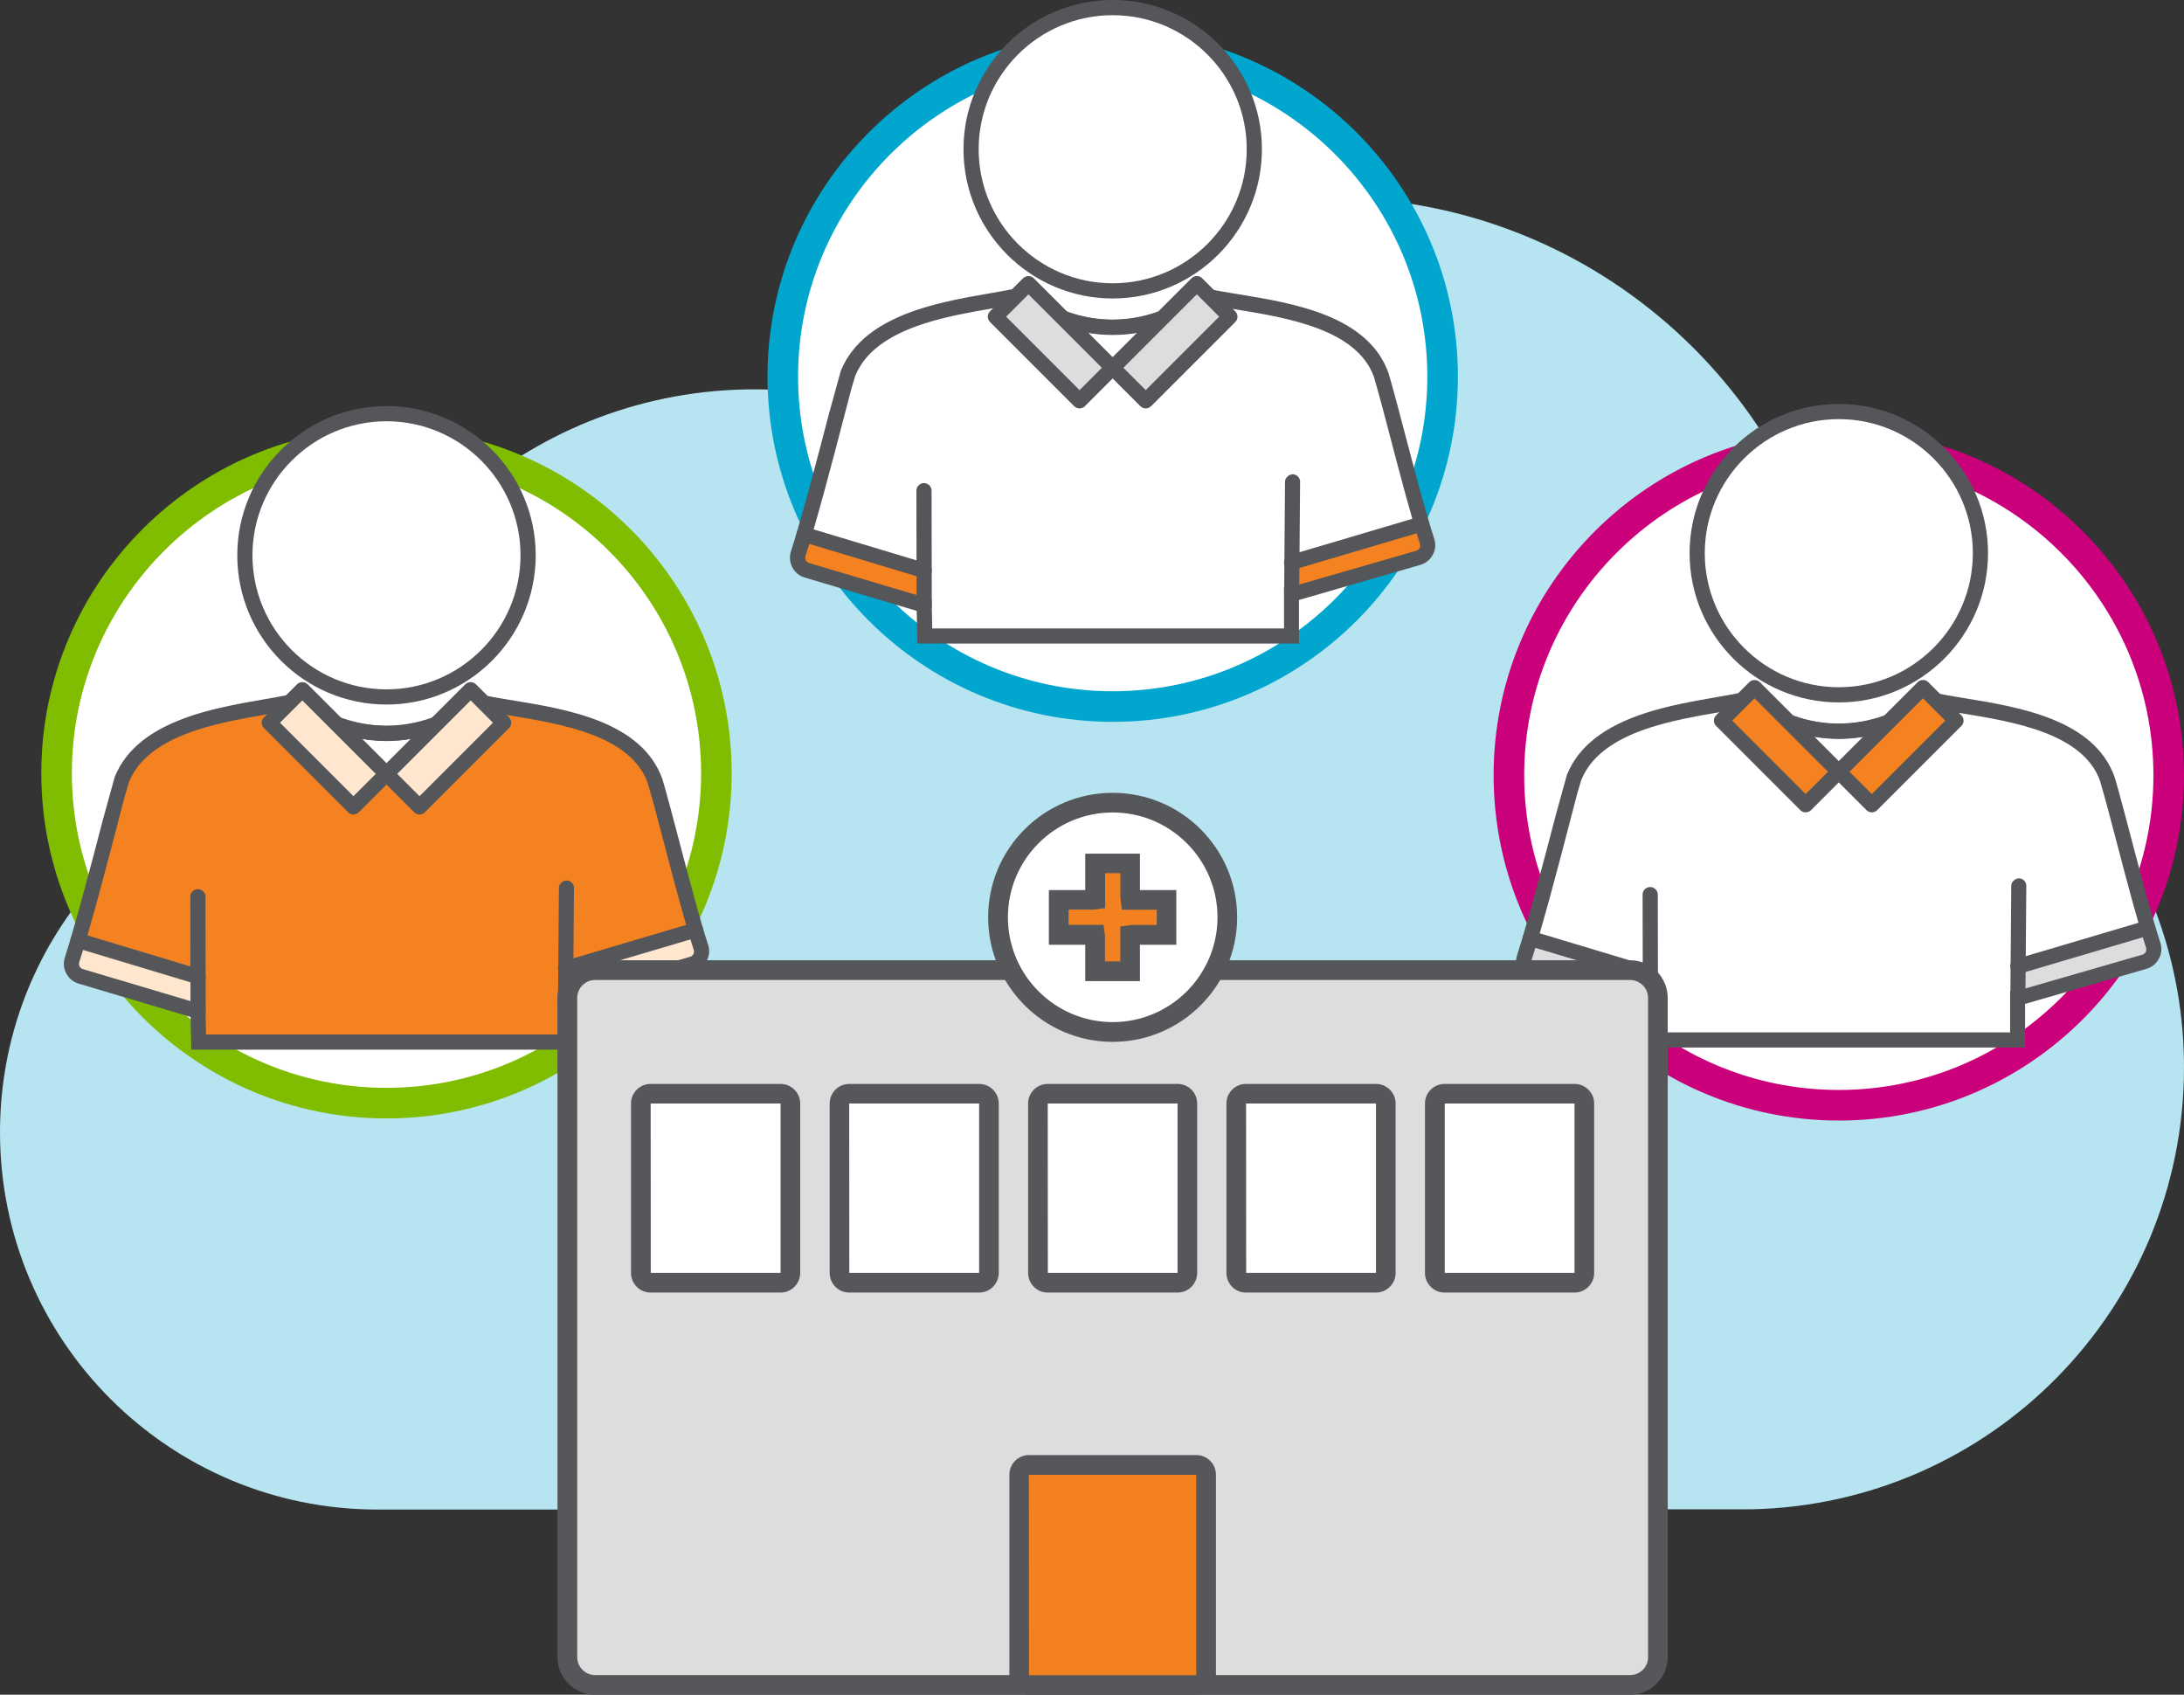 <?xml version="1.0" encoding="UTF-8"?><svg id="Layer_2" xmlns="http://www.w3.org/2000/svg" viewBox="0 0 195.69 151.83"><rect x="0" y="0" width="195.69" height="151.83" fill="#333333" stroke="none"/><defs><style>.cls-1,.cls-2{fill:#f58220;}.cls-3{fill:#00a6ce;}.cls-4,.cls-5{fill:#f48120;}.cls-6,.cls-7{fill:#fff;}.cls-8,.cls-9{fill:#ffe6cf;}.cls-10{fill:#80bc00;}.cls-11{fill:#b6e4f0;}.cls-12,.cls-13{fill:#ddddde;}.cls-14{fill:#ddd;}.cls-15{fill:#cb007b;}.cls-16{fill:#55565a;}.cls-17{fill:#56575a;}.cls-18{fill:#7b868c;}.cls-2,.cls-13,.cls-9,.cls-7,.cls-5{fill-rule:evenodd;}</style></defs><g id="Layer_1-2"><g><path class="cls-11" d="M164.76,56.99c-3.28-22.23-22.44-39.29-45.58-39.29-15.62,0-29.41,7.78-37.75,19.66-4.3-1.6-8.96-2.48-13.82-2.48-19.68,0-35.99,14.35-39.08,33.16C12.37,70.57,0,84.55,0,101.43c0,18.67,15.14,33.81,33.81,33.81h.23s122.72-.02,122.86-.02c21.5-.44,38.79-17.99,38.79-39.59,0-18.89-13.23-34.68-30.93-38.64Z"/><g><g><g><circle class="cls-6" cx="99.7" cy="33.74" r="29.56"/><path class="cls-3" d="M99.7,64.67c-17.05,0-30.93-13.87-30.93-30.93S82.64,2.81,99.7,2.81s30.93,13.87,30.93,30.93-13.87,30.93-30.93,30.93Zm0-59.12c-15.54,0-28.19,12.65-28.19,28.19s12.65,28.19,28.19,28.19,28.19-12.65,28.19-28.19-12.65-28.19-28.19-28.19Z"/></g><g><g><circle class="cls-6" cx="99.7" cy="13.37" r="12.69" transform="translate(68.93 109.14) rotate(-79.83)"/><path class="cls-16" d="M99.7,26.74c-7.37,0-13.37-6-13.37-13.37S92.33,0,99.7,0s13.37,6,13.37,13.37-6,13.37-13.37,13.37Zm0-25.38c-6.62,0-12.01,5.39-12.01,12.01s5.39,12.01,12.01,12.01,12.01-5.39,12.01-12.01-5.39-12.01-12.01-12.01Z"/></g><path class="cls-6" d="M127.87,48.51c-1.27-3.89-3.06-11.32-4.06-14.74,0,0-.01-.04-.02-.06-2.09-6-11.69-6.19-15.94-7.22-.02,0-.07,0-.14-.01-2.18,1.78-4.97,2.85-8.01,2.85s-5.83-1.07-8.02-2.86c-.24,0-.38,.01-.41,.02-2.14,.49-5.61,.87-8.7,1.87-2.69,.87-5.44,2.32-6.57,5.07l-.36,1.19c-.85,3.21-2.86,11.16-4.11,15-.2,.62,.15,1.29,.77,1.47l10.52,3.13,.04,2.45c0,.1,0,.21,0,.31h32.87c0-1,0-1.98,0-2.92v-.8h.08s11.28-3.27,11.28-3.27c.63-.18,.99-.85,.78-1.48Z"/><g><path class="cls-6" d="M99.69,33.06c3.82,0,7.57-5.19,8.1-6.57-.03,0-.04,0-.09,0-2.18,1.78-4.97,2.85-8.01,2.85s-5.83-1.07-8.02-2.86c-.03,0-.05,0-.08,0,.52,1.38,4.28,6.58,8.1,6.58Z"/><path class="cls-16" d="M99.69,33.74c-4.17,0-8.11-5.39-8.73-7.02-.08-.21-.05-.44,.08-.63,.21-.31,.77-.38,1.07-.14,2.14,1.74,4.83,2.7,7.59,2.7s5.44-.96,7.58-2.7c.13-.1,.27-.15,.46-.15,.22,0,.46,.13,.58,.31,.12,.18,.19,.42,.11,.62-.62,1.63-4.56,7.01-8.73,7.01Zm-5.83-5.07c1.46,1.75,3.68,3.71,5.83,3.71s4.38-1.97,5.84-3.72c-3.62,1.75-8.05,1.75-11.67,0Z"/></g><polygon class="cls-2" points="82.81 54.22 71.55 50.39 72.06 47.87 82.81 51.12 82.81 54.22"/><polygon class="cls-2" points="127.89 49.09 115.81 53.24 115.81 50.39 127.39 46.93 127.89 49.09"/><path class="cls-16" d="M116.41,57.66h-34.21l-.06-2.93-10.04-2.99c-.48-.14-.88-.47-1.11-.92-.23-.44-.27-.95-.12-1.42,.98-3.03,2.46-8.7,3.44-12.45l1.03-3.73c1.04-2.54,3.33-4.32,7.01-5.52,2.1-.68,4.31-1.07,6.27-1.41,.93-.16,1.79-.31,2.49-.47,.07-.02,.14-.03,.55-.04h.25s.19,.15,.19,.15c2.14,1.74,4.83,2.7,7.59,2.7s5.44-.96,7.58-2.7l.2-.16,.52,.04c.82,.2,1.86,.37,2.97,.55,4.92,.8,11.65,1.9,13.47,7.11,.42,1.45,.95,3.44,1.51,5.59,.85,3.23,1.81,6.88,2.57,9.21h0c.16,.48,.11,.99-.13,1.43-.24,.45-.63,.77-1.12,.91l-10.87,3.14v3.88Zm-32.88-1.36h31.52v-3.68l.63-.04,11.22-3.24c.13-.04,.23-.12,.3-.24,.06-.12,.07-.25,.03-.38-.77-2.36-1.74-6.04-2.59-9.29-.56-2.14-1.08-4.12-1.48-5.47l-.04-.16c-1.52-4.31-7.79-5.33-12.37-6.08-1.05-.17-2.04-.33-2.86-.52-2.34,1.81-5.23,2.81-8.19,2.81s-5.91-1.01-8.25-2.85c-.04,0-.07,0-.09,0-.66,.16-1.54,.31-2.5,.48-1.91,.33-4.07,.71-6.08,1.36-3.28,1.06-5.3,2.59-6.15,4.68l-.34,1.13-.65,2.49c-.98,3.77-2.47,9.46-3.47,12.53-.04,.12-.03,.25,.03,.37,.06,.12,.17,.2,.29,.24l10.99,3.27,.05,2.59Z"/><path class="cls-16" d="M82.81,54.9c-.37,0-.68-.3-.68-.68l-.02-10.26c0-.37,.3-.68,.68-.68h0c.37,0,.68,.3,.68,.68l.02,10.26c0,.37-.3,.68-.68,.68h0Z"/><path class="cls-16" d="M115.73,53.92h0c-.37,0-.68-.31-.67-.68l.08-10.08c0-.37,.36-.66,.68-.67,.37,0,.68,.31,.67,.68l-.08,10.08c0,.37-.31,.67-.68,.67Z"/><path class="cls-16" d="M82.81,51.8c-.06,0-.13,0-.2-.03l-10.76-3.24c-.36-.11-.56-.49-.45-.85,.11-.36,.49-.56,.85-.45l10.76,3.24c.36,.11,.56,.49,.45,.85-.09,.29-.36,.48-.65,.48Z"/><path class="cls-16" d="M115.73,51.07c-.29,0-.56-.19-.65-.49-.11-.36,.1-.74,.46-.84l11.65-3.45c.36-.11,.74,.1,.84,.46,.11,.36-.1,.74-.46,.84l-11.65,3.45c-.06,.02-.13,.03-.19,.03Z"/><g><rect class="cls-12" x="92.35" y="25.33" width="4.19" height="10.66" transform="translate(5.98 75.76) rotate(-45)"/><path class="cls-16" d="M96.73,36.59c-.17,0-.35-.07-.48-.2l-7.54-7.54c-.27-.27-.27-.7,0-.96l2.96-2.96c.25-.26,.71-.26,.96,0l7.54,7.54c.13,.13,.2,.3,.2,.48s-.07,.35-.2,.48l-2.96,2.96c-.13,.13-.31,.2-.48,.2Zm-6.58-8.22l6.58,6.58,2-2-6.58-6.58-2,2Z"/></g><g><rect class="cls-12" x="99.61" y="28.56" width="10.66" height="4.19" transform="translate(9.06 83.19) rotate(-45)"/><path class="cls-16" d="M102.66,36.59c-.17,0-.35-.07-.48-.2l-2.96-2.96c-.27-.27-.27-.7,0-.96l7.54-7.54c.27-.27,.69-.27,.96,0l2.96,2.96c.27,.27,.27,.7,0,.96l-7.54,7.54c-.13,.13-.31,.2-.48,.2Zm-2-3.64l2,2,6.58-6.58-2-2-6.58,6.58Z"/></g></g></g><g><g><circle class="cls-6" cx="164.76" cy="69.46" r="29.56"/><path class="cls-15" d="M164.76,100.39c-17.05,0-30.93-13.87-30.93-30.93s13.87-30.93,30.93-30.93,30.93,13.87,30.93,30.93-13.87,30.93-30.93,30.93Zm0-59.12c-15.54,0-28.19,12.65-28.19,28.19s12.65,28.19,28.19,28.19,28.19-12.65,28.19-28.19-12.65-28.19-28.19-28.19Z"/></g><g><g><circle class="cls-6" cx="164.76" cy="49.56" r="12.69" transform="translate(86.88 202.98) rotate(-79.83)"/><path class="cls-16" d="M164.76,62.93c-7.37,0-13.37-6-13.37-13.37s6-13.37,13.37-13.37,13.37,6,13.37,13.37-6,13.37-13.37,13.37Zm0-25.38c-6.62,0-12.01,5.39-12.01,12.01s5.39,12.01,12.01,12.01,12.01-5.39,12.01-12.01-5.39-12.01-12.01-12.01Z"/></g><path class="cls-6" d="M192.94,84.7c-1.27-3.89-3.06-11.32-4.06-14.74,0,0-.01-.04-.02-.06-2.09-6-11.69-6.19-15.94-7.22-.02,0-.07,0-.14-.01-2.18,1.78-4.97,2.85-8.01,2.85s-5.83-1.07-8.02-2.86c-.24,0-.38,.01-.41,.02-2.14,.49-5.61,.87-8.7,1.87-2.69,.87-5.44,2.32-6.57,5.07l-.36,1.19c-.85,3.21-2.86,11.16-4.11,15-.2,.62,.15,1.29,.77,1.47l10.52,3.13,.04,2.45c0,.1,0,.21,0,.31h32.87c0-1,0-1.98,0-2.92v-.8h.08s11.28-3.27,11.28-3.27c.63-.18,.99-.85,.78-1.48Z"/><g><path class="cls-6" d="M164.76,69.26c3.82,0,7.57-5.19,8.1-6.57-.03,0-.04,0-.09,0-2.18,1.78-4.97,2.85-8.01,2.85s-5.83-1.07-8.02-2.86c-.03,0-.05,0-.08,0,.52,1.38,4.28,6.58,8.1,6.58Z"/><path class="cls-16" d="M164.76,69.94c-4.17,0-8.11-5.39-8.73-7.02-.08-.21-.05-.44,.08-.63,.21-.31,.77-.38,1.07-.14,2.14,1.74,4.83,2.7,7.59,2.7s5.44-.96,7.58-2.7c.13-.1,.27-.15,.46-.15,.22,0,.46,.13,.58,.31,.12,.18,.19,.42,.11,.62-.62,1.63-4.56,7.01-8.73,7.01Zm-5.83-5.07c1.46,1.75,3.68,3.71,5.83,3.71s4.38-1.97,5.84-3.72c-3.62,1.75-8.05,1.75-11.67,0Z"/></g><polygon class="cls-13" points="147.88 90.41 136.61 86.58 137.12 84.07 147.88 87.31 147.88 90.41"/><polygon class="cls-13" points="192.95 85.28 180.87 89.44 180.87 86.58 192.45 83.13 192.95 85.28"/><path class="cls-16" d="M181.47,93.85h-34.21l-.06-2.93-10.04-2.99c-.48-.14-.88-.47-1.11-.92-.23-.44-.27-.95-.12-1.42,.98-3.03,2.46-8.7,3.44-12.45l1.03-3.73c1.04-2.54,3.33-4.32,7.01-5.52,2.1-.68,4.31-1.07,6.27-1.41,.93-.16,1.79-.31,2.49-.47,.07-.02,.14-.03,.55-.04h.25s.19,.15,.19,.15c2.14,1.74,4.83,2.7,7.59,2.7s5.44-.96,7.58-2.7l.2-.16,.52,.04c.82,.2,1.86,.37,2.97,.55,4.92,.8,11.65,1.9,13.47,7.11,.42,1.45,.95,3.44,1.51,5.59,.85,3.23,1.81,6.88,2.57,9.21h0c.16,.48,.11,.99-.13,1.43-.24,.45-.63,.77-1.12,.91l-10.87,3.14v3.88Zm-32.88-1.36h31.52v-3.68l.63-.04,11.22-3.24c.13-.04,.23-.12,.3-.24,.06-.12,.07-.25,.03-.38-.77-2.36-1.74-6.04-2.59-9.29-.56-2.14-1.08-4.12-1.48-5.47l-.04-.16c-1.52-4.31-7.79-5.33-12.37-6.08-1.05-.17-2.04-.33-2.86-.52-2.34,1.81-5.23,2.81-8.19,2.81s-5.91-1.01-8.25-2.85c-.04,0-.07,0-.09,0-.66,.16-1.54,.31-2.5,.48-1.91,.33-4.07,.71-6.08,1.36-3.28,1.06-5.3,2.59-6.15,4.68l-.34,1.13-.65,2.49c-.98,3.77-2.47,9.46-3.47,12.53-.04,.12-.03,.25,.03,.37,.06,.12,.17,.2,.29,.24l10.99,3.27,.05,2.59Z"/><path class="cls-16" d="M147.88,91.09c-.37,0-.68-.3-.68-.68l-.02-10.26c0-.37,.3-.68,.68-.68h0c.37,0,.68,.3,.68,.68l.02,10.26c0,.37-.3,.68-.68,.68h0Z"/><path class="cls-16" d="M180.8,90.12h0c-.37,0-.68-.31-.67-.68l.08-10.08c0-.37,.36-.66,.68-.67,.37,0,.68,.31,.67,.68l-.08,10.08c0,.37-.31,.67-.68,.67Z"/><path class="cls-16" d="M147.88,87.99c-.06,0-.13,0-.2-.03l-10.76-3.24c-.36-.11-.56-.49-.45-.85,.11-.36,.49-.56,.85-.45l10.76,3.24c.36,.11,.56,.49,.45,.85-.09,.29-.36,.48-.65,.48Z"/><path class="cls-16" d="M180.8,87.26c-.29,0-.56-.19-.65-.49-.11-.36,.1-.74,.46-.84l11.65-3.45c.36-.11,.74,.1,.84,.46,.11,.36-.1,.74-.46,.84l-11.65,3.45c-.06,.02-.13,.03-.19,.03Z"/><g><rect class="cls-1" x="157.41" y="61.52" width="4.19" height="10.66" transform="translate(-.55 132.37) rotate(-45)"/><path class="cls-16" d="M161.79,72.78c-.17,0-.35-.07-.48-.2l-7.54-7.54c-.27-.27-.27-.7,0-.96l2.96-2.96c.25-.26,.71-.26,.96,0l7.54,7.54c.13,.13,.2,.3,.2,.48s-.07,.35-.2,.48l-2.96,2.96c-.13,.13-.31,.2-.48,.2Zm-6.58-8.22l6.58,6.58,2-2-6.58-6.58-2,2Z"/></g><g><rect class="cls-1" x="164.68" y="64.76" width="10.66" height="4.19" transform="translate(2.52 139.79) rotate(-45)"/><path class="cls-16" d="M167.72,72.78c-.17,0-.35-.07-.48-.2l-2.96-2.96c-.27-.27-.27-.7,0-.96l7.54-7.54c.27-.27,.69-.27,.96,0l2.96,2.96c.27,.27,.27,.7,0,.96l-7.54,7.54c-.13,.13-.31,.2-.48,.2Zm-2-3.64l2,2,6.58-6.58-2-2-6.58,6.58Z"/></g></g></g><g><g><circle class="cls-6" cx="34.63" cy="69.27" r="29.56"/><path class="cls-10" d="M34.63,100.2c-17.05,0-30.93-13.87-30.93-30.93s13.87-30.93,30.93-30.93,30.93,13.87,30.93,30.93-13.87,30.93-30.93,30.93Zm0-59.12c-15.54,0-28.19,12.65-28.19,28.19s12.65,28.19,28.19,28.19,28.19-12.65,28.19-28.19-12.65-28.19-28.19-28.19Z"/></g><g><g><circle class="cls-6" cx="34.63" cy="49.75" r="12.69" transform="translate(-20.45 75.05) rotate(-79.83)"/><path class="cls-16" d="M34.63,63.12c-7.37,0-13.37-6-13.37-13.37s6-13.37,13.37-13.37,13.37,6,13.37,13.37-6,13.37-13.37,13.37Zm0-25.38c-6.62,0-12.01,5.39-12.01,12.01s5.39,12.01,12.01,12.01,12.01-5.39,12.01-12.01-5.39-12.01-12.01-12.01Z"/></g><path class="cls-1" d="M62.81,84.89c-1.27-3.89-3.06-11.32-4.06-14.74,0,0-.01-.04-.02-.06-2.09-6-11.69-6.19-15.94-7.22-.02,0-.07,0-.14-.01-2.18,1.78-4.97,2.85-8.01,2.85s-5.83-1.07-8.02-2.86c-.24,0-.38,.01-.41,.02-2.14,.49-5.61,.87-8.7,1.87-2.69,.87-5.44,2.32-6.57,5.07l-.36,1.19c-.85,3.21-2.86,11.16-4.11,15-.2,.62,.15,1.29,.77,1.47l10.52,3.13,.04,2.45c0,.1,0,.21,0,.31H50.66c0-1,0-1.98,0-2.92v-.8h.08s11.28-3.27,11.28-3.27c.63-.18,.99-.85,.78-1.48Z"/><g><path class="cls-6" d="M34.63,69.45c3.82,0,7.57-5.19,8.1-6.57-.03,0-.04,0-.09,0-2.18,1.78-4.97,2.85-8.01,2.85s-5.83-1.07-8.02-2.86c-.03,0-.05,0-.08,0,.52,1.38,4.28,6.58,8.1,6.58Z"/><path class="cls-16" d="M34.63,70.13c-4.17,0-8.11-5.39-8.73-7.02-.08-.21-.05-.44,.08-.63,.21-.31,.77-.38,1.07-.14,2.14,1.74,4.83,2.7,7.59,2.7s5.44-.96,7.58-2.7c.13-.1,.27-.15,.46-.15,.22,0,.46,.13,.58,.31,.12,.18,.19,.42,.11,.62-.62,1.63-4.56,7.01-8.73,7.01Zm-5.83-5.07c1.46,1.75,3.68,3.71,5.83,3.71s4.38-1.97,5.84-3.72c-3.62,1.75-8.05,1.75-11.67,0Z"/></g><polygon class="cls-9" points="17.75 90.6 6.49 86.77 6.99 84.26 17.75 87.5 17.75 90.6"/><polygon class="cls-9" points="62.83 85.47 50.74 89.63 50.74 86.77 62.32 83.32 62.83 85.47"/><path class="cls-16" d="M51.34,94.04H17.14l-.06-2.93-10.04-2.99c-.48-.14-.88-.47-1.11-.92-.23-.44-.27-.95-.12-1.42,.98-3.03,2.46-8.7,3.44-12.45l1.03-3.73c1.04-2.54,3.33-4.32,7.01-5.52,2.1-.68,4.31-1.07,6.27-1.41,.93-.16,1.79-.31,2.49-.47,.07-.02,.14-.03,.55-.04h.25s.19,.15,.19,.15c2.14,1.74,4.83,2.7,7.59,2.7s5.44-.96,7.58-2.7l.2-.16,.52,.04c.82,.2,1.86,.37,2.97,.55,4.92,.8,11.65,1.9,13.47,7.11,.42,1.45,.95,3.44,1.51,5.59,.85,3.23,1.81,6.88,2.57,9.21h0c.16,.48,.11,.99-.13,1.43-.24,.45-.63,.77-1.12,.91l-10.87,3.14v3.88Zm-32.88-1.36h31.52v-3.68l.63-.04,11.22-3.24c.13-.04,.23-.12,.3-.24,.06-.12,.07-.25,.03-.38-.77-2.36-1.74-6.04-2.59-9.29-.56-2.14-1.08-4.12-1.48-5.47l-.04-.16c-1.52-4.31-7.79-5.33-12.37-6.08-1.05-.17-2.04-.33-2.86-.52-2.34,1.81-5.23,2.81-8.19,2.81s-5.91-1.01-8.25-2.85c-.04,0-.07,0-.09,0-.66,.16-1.54,.31-2.5,.48-1.91,.33-4.07,.71-6.08,1.36-3.28,1.06-5.3,2.59-6.15,4.68l-.34,1.13-.65,2.49c-.98,3.77-2.47,9.46-3.47,12.53-.04,.12-.03,.25,.03,.37,.06,.12,.17,.2,.29,.24l10.99,3.27,.05,2.59Z"/><path class="cls-16" d="M17.75,91.28c-.37,0-.68-.3-.68-.68l-.02-10.26c0-.37,.3-.68,.68-.68h0c.37,0,.68,.3,.68,.68l.02,10.26c0,.37-.3,.68-.68,.68h0Z"/><path class="cls-16" d="M50.67,90.31h0c-.37,0-.68-.31-.67-.68l.08-10.08c0-.37,.36-.66,.68-.67,.37,0,.68,.31,.67,.68l-.08,10.08c0,.37-.31,.67-.68,.67Z"/><path class="cls-16" d="M17.75,88.18c-.06,0-.13,0-.2-.03l-10.76-3.24c-.36-.11-.56-.49-.45-.85,.11-.36,.49-.56,.85-.45l10.76,3.24c.36,.11,.56,.49,.45,.85-.09,.29-.36,.48-.65,.48Z"/><path class="cls-16" d="M50.67,87.45c-.29,0-.56-.19-.65-.49-.11-.36,.1-.74,.46-.84l11.65-3.45c.36-.11,.74,.1,.84,.46,.11,.36-.1,.74-.46,.84l-11.65,3.45c-.06,.02-.13,.03-.19,.03Z"/><g><rect class="cls-8" x="27.28" y="61.71" width="4.19" height="10.66" transform="translate(-38.8 40.41) rotate(-45)"/><path class="cls-16" d="M31.67,72.97c-.17,0-.35-.07-.48-.2l-7.54-7.54c-.27-.27-.27-.7,0-.96l2.96-2.96c.25-.26,.71-.26,.96,0l7.54,7.54c.13,.13,.2,.3,.2,.48s-.07,.35-.2,.48l-2.96,2.96c-.13,.13-.31,.2-.48,.2Zm-6.58-8.22l6.58,6.58,2-2-6.58-6.58-2,2Z"/></g><g><rect class="cls-8" x="34.55" y="64.95" width="10.66" height="4.19" transform="translate(-35.73 47.84) rotate(-45)"/><path class="cls-16" d="M37.59,72.97c-.17,0-.35-.07-.48-.2l-2.96-2.96c-.27-.27-.27-.7,0-.96l7.54-7.54c.27-.27,.69-.27,.96,0l2.96,2.96c.27,.27,.27,.7,0,.96l-7.54,7.54c-.13,.13-.31,.2-.48,.2Zm-2-3.64l2,2,6.58-6.58-2-2-6.58,6.58Z"/></g></g></g></g><circle class="cls-18" cx="100.19" cy="105.62" r="9.05"/><g><path class="cls-14" d="M146.06,150.95H53.32c-1.37,0-2.49-1.12-2.49-2.49v-59.06c0-1.37,1.12-2.49,2.49-2.49h92.74c1.37,0,2.49,1.12,2.49,2.49v59.06c0,1.37-1.12,2.49-2.49,2.49h0Z"/><path class="cls-17" d="M53.32,87.8c-.88,0-1.6,.72-1.6,1.61v59.06c0,.88,.72,1.6,1.6,1.6h92.74c.89,0,1.61-.72,1.61-1.6v-59.06c0-.89-.72-1.61-1.61-1.61H53.32Zm92.74,64.03H53.32c-1.86,0-3.37-1.51-3.37-3.37v-59.06c0-1.86,1.51-3.37,3.37-3.37h92.74c1.86,0,3.37,1.51,3.37,3.37v59.06c0,1.86-1.51,3.37-3.37,3.37h0Z"/><path class="cls-6" d="M87.74,114.92h-11.65c-.48,0-.87-.39-.87-.87v-15.18c0-.48,.39-.87,.87-.87h11.65c.48,0,.87,.39,.87,.87v15.18c0,.48-.39,.87-.87,.87h0Z"/><path class="cls-17" d="M87.73,98.86h-11.64s.01,15.18,.01,15.18h11.63v-15.18h0Zm.01,16.94h-11.65c-.97,0-1.75-.79-1.75-1.76v-15.18c0-.97,.79-1.75,1.75-1.75h11.65c.97,0,1.75,.79,1.75,1.75v15.18c0,.97-.79,1.76-1.75,1.76h0Z"/><path class="cls-6" d="M69.95,114.92h-11.65c-.48,0-.87-.39-.87-.87v-15.18c0-.48,.39-.87,.87-.87h11.65c.48,0,.87,.39,.87,.87v15.18c0,.48-.39,.87-.87,.87h0Z"/><path class="cls-17" d="M69.94,98.86h-11.64s.01,15.18,.01,15.18h11.63v-15.18h0Zm0,16.94h-11.65c-.97,0-1.75-.79-1.75-1.76v-15.18c0-.97,.79-1.75,1.75-1.75h11.65c.97,0,1.76,.79,1.76,1.75v15.18c0,.97-.79,1.76-1.76,1.76h0Z"/><path class="cls-6" d="M105.52,114.92h-11.64c-.48,0-.87-.39-.87-.87v-15.18c0-.48,.39-.87,.87-.87h11.64c.48,0,.87,.39,.87,.87v15.18c0,.48-.39,.87-.87,.87h0Z"/><path class="cls-17" d="M105.51,98.86h-11.63s.01,15.18,.01,15.18h11.62v-15.18h0Zm.01,16.94h-11.65c-.97,0-1.75-.79-1.75-1.76v-15.18c0-.97,.79-1.75,1.75-1.75h11.65c.97,0,1.75,.79,1.75,1.75v15.18c0,.97-.79,1.76-1.75,1.76h0Z"/><path class="cls-6" d="M123.3,114.92h-11.65c-.48,0-.87-.39-.87-.87v-15.18c0-.48,.39-.87,.87-.87h11.65c.48,0,.87,.39,.87,.87v15.18c0,.48-.39,.87-.87,.87h0Z"/><path class="cls-17" d="M123.29,98.86h-11.64s.01,15.18,.01,15.18h11.63v-15.18h0Zm0,16.94h-11.65c-.97,0-1.75-.79-1.75-1.76v-15.18c0-.97,.79-1.75,1.75-1.75h11.65c.97,0,1.76,.79,1.76,1.75v15.18c0,.97-.79,1.76-1.76,1.76h0Z"/><path class="cls-6" d="M141.08,114.92h-11.65c-.48,0-.87-.39-.87-.87v-15.18c0-.48,.39-.87,.87-.87h11.65c.48,0,.87,.39,.87,.87v15.18c0,.48-.39,.87-.87,.87h0Z"/><path class="cls-17" d="M141.08,98.86h-11.63s0,15.18,0,15.18h11.63v-15.18h0Zm0,16.94h-11.64c-.97,0-1.76-.79-1.76-1.76v-15.18c0-.97,.79-1.75,1.76-1.75h11.64c.97,0,1.76,.79,1.76,1.75v15.18c0,.97-.79,1.76-1.76,1.76h0Z"/><path class="cls-7" d="M109.97,82.18c0,5.67-4.6,10.27-10.27,10.27s-10.27-4.6-10.27-10.27,4.6-10.27,10.27-10.27,10.27,4.6,10.27,10.27h0Z"/><path class="cls-17" d="M99.7,72.79c-5.18,0-9.39,4.21-9.39,9.39s4.21,9.39,9.39,9.39,9.39-4.21,9.39-9.39-4.21-9.39-9.39-9.39h0Zm0,20.55c-6.15,0-11.16-5-11.16-11.16s5-11.15,11.16-11.15,11.15,5,11.15,11.15-5,11.16-11.15,11.16h0Z"/><path class="cls-5" d="M98,80.61h-3.13v3.13h3.13c.07,0,.13,.06,.13,.13v3.13h3.13v-3.13c0-.07,.06-.13,.13-.13h3.13v-3.13h-3.13c-.07,0-.13-.06-.13-.13v-3.13h-3.13v3.13c0,.07-.06,.13-.13,.13h0Z"/><path class="cls-17" d="M99.01,86.13h1.37v-3.13l1.02-.13h2.25v-1.37h-3.13l-.13-1.02v-2.25h-1.37v3.13l-1.02,.13h-2.25v1.37h3.13l.13,1.02v2.25h0Zm3.13,1.77h-4.9v-3.26h-3.26v-4.9h3.26v-3.26h4.9v3.26h3.26v4.9h-3.26v3.26h0Z"/><path class="cls-4" d="M107.2,150.95h-15c-.48,0-.87-.39-.87-.87v-17.95c0-.48,.39-.87,.87-.87h15c.48,0,.87,.39,.87,.87v17.95c0,.48-.39,.87-.87,.87h0Z"/><path class="cls-17" d="M107.19,132.13h-15s.01,17.95,.01,17.95h14.98v-17.95h0Zm0,19.7h-15c-.97,0-1.75-.79-1.75-1.76v-17.95c0-.97,.79-1.76,1.75-1.76h15c.97,0,1.76,.79,1.76,1.76v17.95c0,.97-.79,1.76-1.76,1.76h0Z"/></g></g></g></svg>